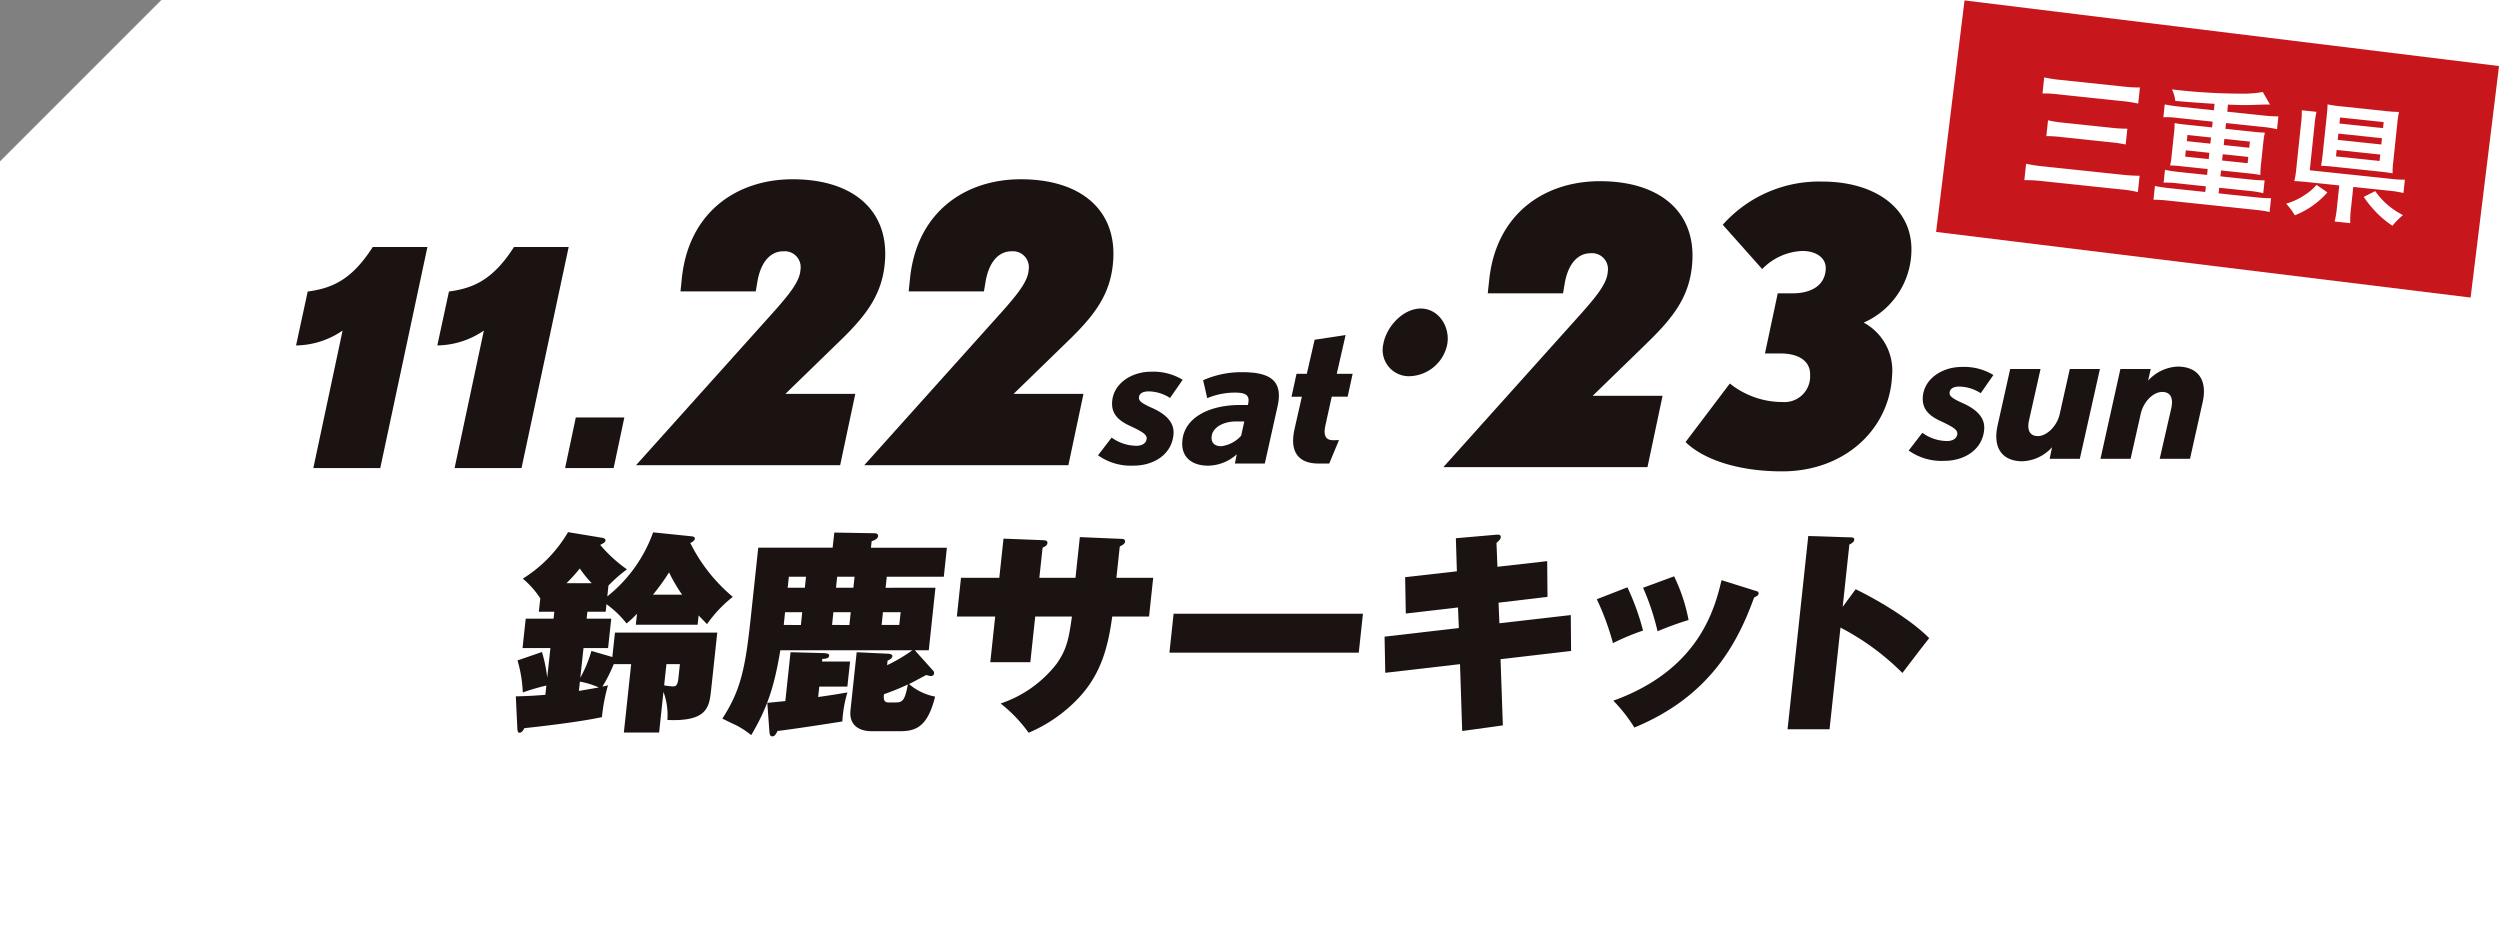 <svg xmlns="http://www.w3.org/2000/svg" xmlns:xlink="http://www.w3.org/1999/xlink" width="380" height="144.001" viewBox="0 0 380 144.001">
  <rect x="0" y="0" width="380" height="144.001" fill="#808080" stroke="none"/>
  <defs>
    <clipPath id="clip-path">
      <rect id="長方形_23142" data-name="長方形 23142" width="290" height="84.684" fill="none"/>
    </clipPath>
  </defs>
  <g id="グループ_11461" data-name="グループ 11461" transform="translate(-870 -1907)">
    <path id="前面オブジェクトで型抜き_21" data-name="前面オブジェクトで型抜き 21" d="M-265.473,273.528h-380V154.053l24.526-24.526h355.474v144Z" transform="translate(1515.473 1777.473)" fill="#fff"/>
    <rect id="長方形_22942" data-name="長方形 22942" width="81.853" height="35.452" transform="translate(1168.608 1907.065) rotate(7)" fill="#c8161d"/>
    <path id="パス_7341" data-name="パス 7341" d="M-27.32-13.1a16.337,16.337,0,0,1,2.52-.12h9.52a19.236,19.236,0,0,1,2.58.12v-2.46a21.589,21.589,0,0,1-2.58.12h-9.54a19.463,19.463,0,0,1-2.5-.12Zm1.26,6.38a18.648,18.648,0,0,1,2.3-.1h7.56a19.786,19.786,0,0,1,2.26.1V-9.14a18.69,18.69,0,0,1-2.28.12H-23.8a15.827,15.827,0,0,1-2.26-.12Zm14.72,4.5a25.954,25.954,0,0,1-2.7.12H-25.92a25.346,25.346,0,0,1-2.76-.12V.28A22.394,22.394,0,0,1-25.86.14h11.88a15.231,15.231,0,0,1,2.64.14ZM-1.16-13.3H-6.52c-.82,0-1.56-.04-2.16-.1v1.96a13.131,13.131,0,0,1,2.16-.12h5.36v.88H-5.34a14.924,14.924,0,0,1-1.56-.06,9.2,9.2,0,0,1,.08,1.42v3.68A8.709,8.709,0,0,1-6.9-4.26a15.461,15.461,0,0,1,1.56-.06h4.18v.9H-5.44c-.8,0-1.58-.04-2.16-.1v1.96a12.988,12.988,0,0,1,2.16-.12h4.28v.86H-6.7c-.82,0-1.54-.04-2.16-.1v2.1a19.779,19.779,0,0,1,2.16-.1H6.74a19.916,19.916,0,0,1,2.14.1V-.92a21.069,21.069,0,0,1-2.14.1H.88v-.86h4.6a14.9,14.9,0,0,1,2.14.12V-3.52a21.069,21.069,0,0,1-2.14.1H.88v-.9H5.32c.74,0,1.14.02,1.58.06a11.065,11.065,0,0,1-.08-1.38V-9.32a11.48,11.48,0,0,1,.08-1.42,14.924,14.924,0,0,1-1.56.06H.88v-.88H6.54a14.9,14.9,0,0,1,2.14.12V-13.4a21.069,21.069,0,0,1-2.14.1H.88v-1.08c1.68-.1,2.76-.2,3.72-.34,1.8-.26,2.18-.3,2.62-.34L5.94-16.84a17.592,17.592,0,0,1-3.5.62,90.55,90.55,0,0,1-10.26.44,5.4,5.4,0,0,1,.68,1.68c1.52-.02,3.5-.08,5.98-.18Zm0,4.16v.94h-3.6v-.94Zm2.04,0h3.9v.94H.88ZM-1.16-6.8v.96h-3.6V-6.8Zm2.04,0h3.9v.96H.88ZM21.12-3.94h5.52a15.807,15.807,0,0,1,2.16.12V-5.86a15.352,15.352,0,0,1-2.18.1H14.28v-7a16.5,16.5,0,0,1,.08-1.94H12.12a12.847,12.847,0,0,1,.1,1.96v6.82a13.058,13.058,0,0,1-.1,2.04c.58-.04,1.18-.06,2.04-.06h4.82V-.62a15.261,15.261,0,0,1-.12,2.2h2.38a14.517,14.517,0,0,1-.12-2.2Zm5.64-10.28A14.41,14.41,0,0,1,26.84-16a17.54,17.54,0,0,1-1.9.08H17.9A18.417,18.417,0,0,1,15.92-16c.04.5.06,1.06.06,1.72v5.84c0,.78-.02,1.32-.06,1.82.58-.04,1.12-.06,1.9-.06h7.1c.76,0,1.42.02,1.92.06a14.2,14.2,0,0,1-.08-1.78Zm-8.74,0h6.66v.92H18.02Zm0,2.46h6.66v.96H18.02Zm0,2.5h6.66v.98H18.02Zm-2.48,5.6a8.457,8.457,0,0,1-1.76,1.82,9.472,9.472,0,0,1-2.54,1.5,9.791,9.791,0,0,1,1.5,1.62A12.9,12.9,0,0,0,17.3-2.7ZM22.86-2.6A16.614,16.614,0,0,0,25.18-.32,14.022,14.022,0,0,0,27.66,1.3,11.1,11.1,0,0,1,29.08-.48,11.274,11.274,0,0,1,24.5-3.66Z" transform="matrix(0.995, 0.105, -0.105, 0.995, 1206.269, 1937.115)" fill="#fff"/>
    <g id="グループ_11415" data-name="グループ 11415" transform="translate(915 1934.247)">
      <g id="グループ_11415-2" data-name="グループ 11415" transform="translate(0 0)" clip-path="url(#clip-path)">
        <path id="パス_7238" data-name="パス 7238" d="M18.592,32.565H16.241l.22-2.039a13.544,13.544,0,0,0-2.655-2.994,20.528,20.528,0,0,0,6.876-7.07l5.169.855c.16.034.548.1.519.427-.037.294-.417.461-.8.655a21.209,21.209,0,0,0,4.066,3.72,21.551,21.551,0,0,0-2.813,2.467l-.173,1.644a21.825,21.825,0,0,0,6.962-9.736l5.756.592c.459.034.613.163.587.393-.016.131-.144.4-.695.626A25.454,25.454,0,0,0,45.725,30.3a19.3,19.3,0,0,0-3.916,4.144c-.388-.4-.687-.692-1.279-1.319l-.155,1.416H30.98l.181-1.678a14.658,14.658,0,0,1-1.583,1.481,15.338,15.338,0,0,0-3.056-2.931L26.4,32.565H23.62l-.113,1.051h3.738l-.477,4.472H23.03L22.545,42.6a19.751,19.751,0,0,0,1.693-4.081l3.174.923.4-3.714h15.55l-.928,8.648c-.286,2.663-.527,4.9-6.65,4.637a10.344,10.344,0,0,0-.6-4.278l-.661,6.189H29.164l1.111-10.4H27.628A22.393,22.393,0,0,1,25.9,43.944c.139-.034.716-.163.849-.2a27.417,27.417,0,0,0-.917,4.834c-3.617.789-10.213,1.515-11.785,1.678-.123.2-.341.695-.737.695-.265,0-.307-.233-.333-.629l-.236-4.9c1.067-.034,2.024-.034,4.49-.233l.155-1.41a33.666,33.666,0,0,0-3.583,1.051,20.086,20.086,0,0,0-.8-4.868l3.712-1.282a22.4,22.4,0,0,1,.8,3.88L18,38.088H13.764l.482-4.472h4.233Zm5.688-4.341a16.213,16.213,0,0,1-1.809-2.239,26.416,26.416,0,0,1-2.026,2.239ZM22.33,44.6c.742-.134,1.581-.267,3.035-.53a12.885,12.885,0,0,0-2.883-.886ZM38.021,29.969a24.256,24.256,0,0,1-1.987-3.389,32.562,32.562,0,0,1-2.446,3.389Zm-.338,10.553H35.636l-.349,3.224a8.041,8.041,0,0,0,1.305.163c.43,0,.737-.063.86-1.216Z" transform="translate(20.662 33.176)" fill="#1a1311"/>
        <path id="パス_7239" data-name="パス 7239" d="M57.114,28.875,56.1,38.38H53.981l2.745,3.059a.562.562,0,0,1,.178.493.459.459,0,0,1-.464.362,2.408,2.408,0,0,1-.713-.165c-1.859.986-2.073,1.119-2.632,1.381a8.487,8.487,0,0,0,3.969,1.908c-1.122,4.572-2.915,5.261-5.3,5.261H47.3c-.661,0-3.418-.194-3.1-3.19l.941-8.813,4.807.228c.168,0,.65.1.624.362-.034.3-.317.5-.737.692l-.071.692a25.161,25.161,0,0,0,3.843-2.27H33.538c-.9,5.329-1.885,8.616-4.427,12.894a13.694,13.694,0,0,0-2.191-1.45c-1.607-.755-1.824-.889-2.2-1.054,2.776-4.273,3.486-7.562,4.309-15.227L30.18,22.786H41.488l.252-2.3,5.94.1c.3,0,.763,0,.71.461-.034.33-.388.558-.973.758l-.107.983H58.854L58.385,27.2H49.716l-.178,1.678ZM44.136,40.089,43.727,43.9h-4.27l-.168,1.583c2.087-.3,2.317-.333,4.443-.695a18.756,18.756,0,0,0-.768,4.409c-5.151.823-9.148,1.379-9.851,1.444-.257.527-.451.823-.784.823-.393,0-.419-.4-.451-.689l-.322-4.409c.43-.029,2.341-.228,2.739-.262l.794-7.431,4.883.131c.692.031,1.014.1.983.393-.045.427-.511.461-1.043.5l-.047.393Zm-7.473-5.557.2-1.94H34.256l-.2,1.94Zm.6-5.657.178-1.678H34.833l-.178,1.678Zm6.773,5.657.2-1.94H41.6l-.2,1.94Zm.606-5.657.178-1.678H42.175L42,28.875Zm4.493,3.717-.2,1.94h2.679l.21-1.94Zm2.008,13.715c1.059,0,1.342-.493,1.782-2.731a38.026,38.026,0,0,1-3.636,1.481c-.052.493-.134,1.25.661,1.25Z" transform="translate(40.074 33.216)" fill="#1a1311"/>
        <path id="パス_7240" data-name="パス 7240" d="M57.011,20.75l6.257.265c.265,0,.655.031.613.43-.037.359-.456.556-.8.721l-.511,4.768h5.591l-.629,5.887H61.936c-.6,4.307-1.562,8.718-5.285,12.564a22.423,22.423,0,0,1-7.424,5.1,22.085,22.085,0,0,0-4.254-4.443,18.012,18.012,0,0,0,8.519-6.05c1.638-2.338,1.853-4.013,2.32-7.172H50.227l-.742,6.941H43.4l.742-6.941H38.318l.629-5.887h5.822l.64-5.95,5.864.228c.49.031.855.031.807.461-.037.359-.383.527-.731.687l-.493,4.574H56.35Z" transform="translate(62.125 33.643)" fill="#1a1311"/>
        <path id="パス_7241" data-name="パス 7241" d="M80.058,25.192l-.634,5.922H50.644l.634-5.922Z" transform="translate(82.11 40.845)" fill="#1a1311"/>
        <path id="パス_7242" data-name="パス 7242" d="M87.838,24.637l.047,5.426-7.439.889.128,3.125,10.852-1.25.042,5.458L80.747,39.537,81.1,49.6l-6.181.857-.333-10.163L63.226,41.608l-.107-5.494L74.409,34.8l-.128-3.122-7.935.92-.1-5.526,7.864-.889-.155-5.03,6.076-.527c.333-.034.8-.068.755.393-.031.265-.294.527-.655.855l.142,3.62Z" transform="translate(102.335 33.41)" fill="#1a1311"/>
        <path id="パス_7243" data-name="パス 7243" d="M80.079,24.7a36.647,36.647,0,0,1,2.375,6.577,34.618,34.618,0,0,0-4.572,1.908,39.828,39.828,0,0,0-2.456-6.676Zm19.461.527c.259.066.511.163.485.427-.024.228-.239.393-.689.592-2.54,7.038-6.81,15.065-18.2,19.767a23.579,23.579,0,0,0-3.2-4.081c13.038-4.7,15.418-13.977,16.449-18.318Zm-12.365-2.2a26.292,26.292,0,0,1,2.2,6.642,50,50,0,0,0-4.716,1.712,36.756,36.756,0,0,0-2.2-6.611Z" transform="translate(122.288 37.325)" fill="#1a1311"/>
        <path id="パス_7244" data-name="パス 7244" d="M96.839,28.776c3.589,1.743,8.49,4.705,11.18,7.437-1.033,1.282-3.148,4.079-4.076,5.292a37.944,37.944,0,0,0-9.413-6.9L92.87,50.059H86.487l3.148-29.372,6.265.2c.433,0,.76,0,.718.4-.037.33-.459.561-.737.692l-1.014,9.471Z" transform="translate(140.222 33.541)" fill="#1a1311"/>
        <path id="パス_7245" data-name="パス 7245" d="M50.55,24.716l-8.139,7.908H53.038l-2.3,10.834H19.716L40.849,19.914c2.22-2.519,3.769-4.451,3.856-6.15a2.424,2.424,0,0,0-2.621-2.813c-1.782,0-3.41,1.405-3.948,4.745l-.228,1.345H26.468l.2-1.932C27.685,4.98,35.048,0,43.515,0c8.96,0,14.409,4.509,14.061,12.006-.257,5.389-2.839,8.669-7.025,12.711" transform="translate(31.966 0.001)" fill="#1a1311"/>
        <path id="パス_7246" data-name="パス 7246" d="M63.781,24.716l-8.139,7.908H66.268L63.975,43.459H32.949l21.13-23.545c2.22-2.519,3.772-4.451,3.856-6.15a2.423,2.423,0,0,0-2.621-2.813c-1.782,0-3.41,1.405-3.948,4.745l-.225,1.345H39.7l.2-1.932C40.915,4.98,48.278,0,56.745,0,65.7,0,71.157,4.509,70.806,12.006c-.257,5.389-2.836,8.669-7.025,12.711" transform="translate(53.42 0.001)" fill="#1a1311"/>
        <path id="パス_7247" data-name="パス 7247" d="M12.8,37.529H2.627l4.448-20.9A12.764,12.764,0,0,1,0,18.889l1.772-8.194c3.748-.506,6.708-1.8,9.885-6.766h8.31Z" transform="translate(0 6.371)" fill="#1a1311"/>
        <path id="パス_7248" data-name="パス 7248" d="M20.991,37.529H10.818l4.448-20.9a12.764,12.764,0,0,1-7.075,2.257l1.772-8.194c3.748-.506,6.708-1.8,9.885-6.766h8.31Z" transform="translate(13.28 6.371)" fill="#1a1311"/>
        <path id="パス_7249" data-name="パス 7249" d="M22.978,21.506H15.6l1.628-7.694h7.376Z" transform="translate(25.296 22.394)" fill="#1a1311"/>
        <path id="パス_7250" data-name="パス 7250" d="M97.361,24.828l-8.139,7.908H99.848L97.555,43.571H66.529l21.13-23.545c2.225-2.519,3.772-4.451,3.856-6.15a2.423,2.423,0,0,0-2.621-2.813c-1.782,0-3.41,1.405-3.948,4.745l-.225,1.345H73.276l.207-1.932C74.5,5.092,81.853.112,90.325.112c8.954,0,14.409,4.509,14.055,12-.252,5.392-2.836,8.671-7.02,12.713" transform="translate(107.864 0.182)" fill="#1a1311"/>
        <path id="パス_7251" data-name="パス 7251" d="M107.65,21.571a8.281,8.281,0,0,1,4.312,8.084c-.375,8.024-7.1,14.527-16.708,14.527-6.475,0-11.846-1.7-14.682-4.454l6.732-8.9a12.781,12.781,0,0,0,8.013,2.815A3.9,3.9,0,0,0,99.506,29.6c.092-1.99-1.465-3.34-4.543-3.34h-2.32l1.942-9.138h2.267c2.857,0,4.915-1.229,5.028-3.688.087-1.756-1.541-2.752-3.539-2.752a8.953,8.953,0,0,0-6.118,2.752L86.229,6.7A19.587,19.587,0,0,1,101.377.134c7.874,0,13.84,3.984,13.518,10.836a12.133,12.133,0,0,1-7.245,10.6" transform="translate(130.632 0.218)" fill="#1a1311"/>
        <path id="パス_7252" data-name="パス 7252" d="M104.46,14.871a6.241,6.241,0,0,0-3.216-1.007c-.972,0-1.489.346-1.52.973-.026.532.621.941,2.123,1.6,1.84.847,3.227,2.037,3.146,3.793-.149,3.138-2.931,4.925-6.068,4.925a8.581,8.581,0,0,1-5.413-1.57l2.073-2.695a6.508,6.508,0,0,0,3.767,1.253c.781,0,1.518-.343,1.554-1.127.029-.632-.855-1.1-2.354-1.822-1.722-.752-2.994-1.756-2.9-3.638.134-2.883,2.98-4.674,5.9-4.674a8.57,8.57,0,0,1,4.834,1.224Z" transform="translate(151.61 17.647)" fill="#1a1311"/>
        <path id="パス_7253" data-name="パス 7253" d="M111.284,24.648H106.7l.364-1.756a6.416,6.416,0,0,1-4.485,2.134c-3.077,0-4.553-2.008-3.79-5.455L100.7,11h4.614l-1.746,7.78c-.359,1.63.2,2.417,1.355,2.417,1.316,0,2.894-1.507,3.3-3.326L109.763,11h4.577Z" transform="translate(159.848 17.842)" fill="#1a1311"/>
        <path id="パス_7254" data-name="パス 7254" d="M118.24,24.881h-4.608l1.777-7.746c.328-1.63-.231-2.414-1.392-2.414-1.413,0-2.862,1.536-3.261,3.292l-1.547,6.868h-4.577l3.025-13.644h4.608L111.87,13a6.473,6.473,0,0,1,4.459-2.136c3.1,0,4.608,2.011,3.822,5.458Z" transform="translate(169.642 17.608)" fill="#1a1311"/>
        <path id="パス_7255" data-name="パス 7255" d="M57.451,15.145a6.246,6.246,0,0,0-3.216-1c-.967,0-1.489.346-1.515.97-.024.535.616.944,2.115,1.6,1.843.844,3.229,2.037,3.148,3.793-.149,3.138-2.928,4.925-6.066,4.925a8.591,8.591,0,0,1-5.413-1.57l2.068-2.695a6.543,6.543,0,0,0,3.769,1.25c.784,0,1.52-.343,1.557-1.125.029-.632-.857-1.1-2.357-1.822-1.725-.752-2.994-1.759-2.9-3.638.131-2.886,2.978-4.674,5.893-4.674a8.579,8.579,0,0,1,4.836,1.224Z" transform="translate(75.397 18.096)" fill="#1a1311"/>
        <path id="パス_7256" data-name="パス 7256" d="M63.938,25.078H59.39l.288-1.41A6.613,6.613,0,0,1,55.33,25.4c-2.509,0-4.047-1.319-3.94-3.547.173-3.764,4.121-5.644,8.64-5.675h1.347l.005-.063c.312-1.287-.139-1.819-1.924-1.819a10.841,10.841,0,0,0-4.27.844l-.624-2.726a14.306,14.306,0,0,1,5.953-1.224c4.325,0,6.2,1.35,5.371,5.146Zm-4.4-6.4c-1.914,0-3.62.938-3.686,2.383-.052,1,.624,1.381,1.439,1.381a4.8,4.8,0,0,0,3.056-1.6l.474-2.163Z" transform="translate(83.311 18.135)" fill="#1a1311"/>
        <path id="パス_7257" data-name="パス 7257" d="M66.256,18.406H63.837l-.949,4.3c-.354,1.473-.052,2.32,1.169,2.32.1,0,.883-.029.883-.029l-1.486,3.573H61.829c-3.043,0-4.438-1.756-3.649-5.237l1.114-4.925h-1.57l.76-3.481h1.565L61.237,9.75l4.708-.718L64.6,14.925h2.414Z" transform="translate(93.588 14.644)" fill="#1a1311"/>
        <path id="パス_7258" data-name="パス 7258" d="M72.815,12.919a6.026,6.026,0,0,1-5.7,4.863,3.984,3.984,0,0,1-4.024-4.863c.464-2.684,3.014-5.423,5.7-5.423s4.488,2.739,4.024,5.423" transform="translate(102.17 12.154)" fill="#1a1311"/>
      </g>
    </g>
  </g>
</svg>
